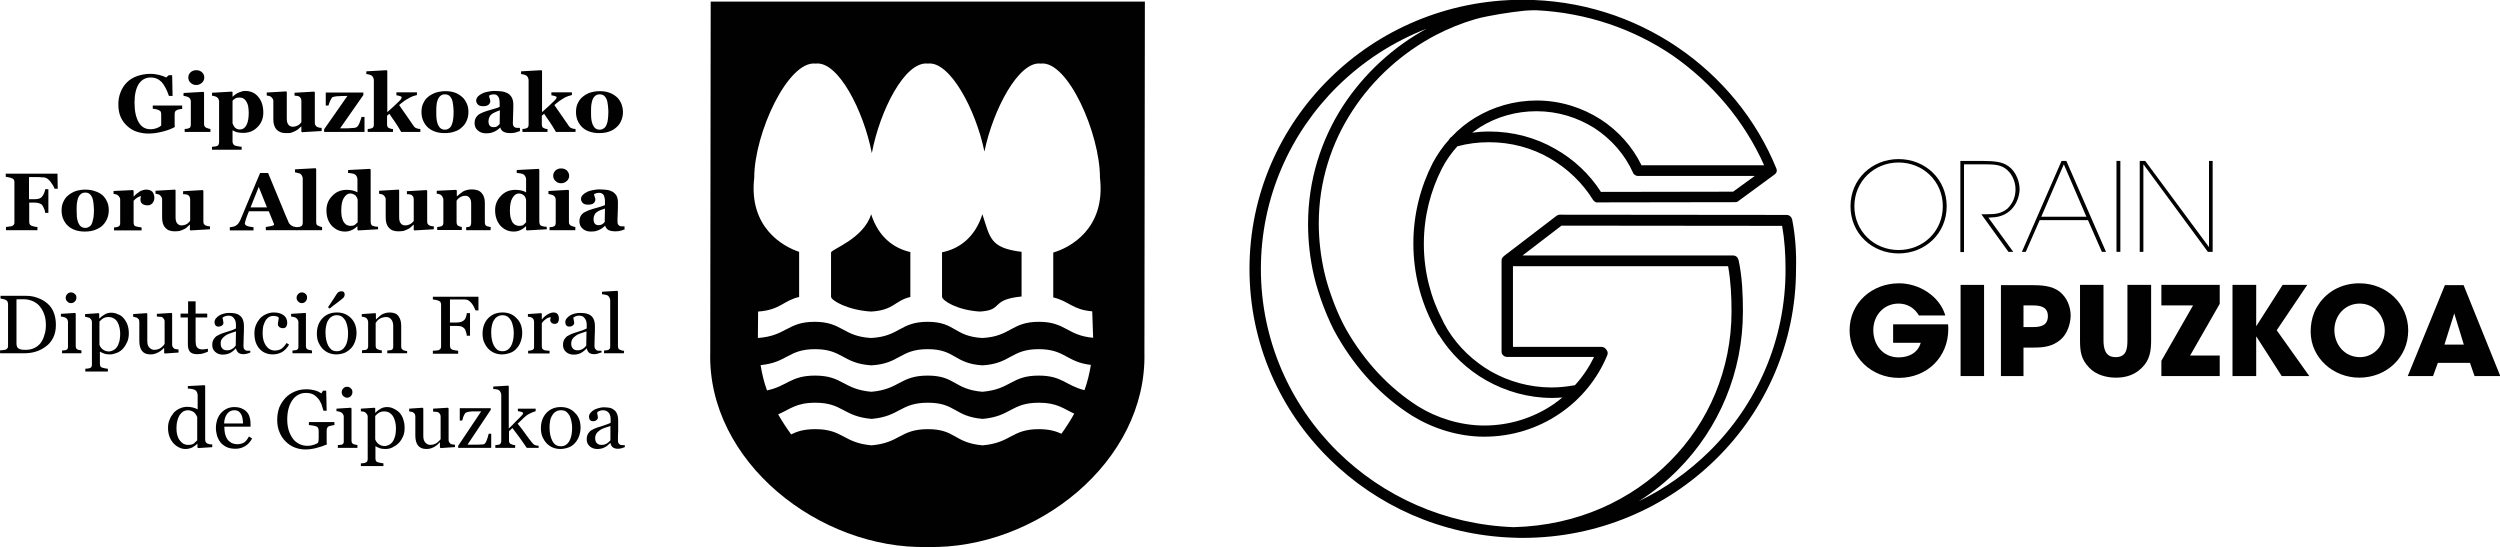 <svg enable-background="new 0 0 1096.9 240" viewBox="0 0 1096.9 240" xmlns="http://www.w3.org/2000/svg"><g clip-rule="evenodd" fill="#010101" fill-rule="evenodd" transform="translate(.928 9.3)"><path d="m832.1 101.9c-11.6 0-21.1-8.7-21.1-20.7s9.5-20.7 21.1-20.7 21.1 8.7 21.1 20.7-9.5 20.7-21.1 20.7m0-39.9c-10.7 0-19.4 8.2-19.4 19.2s8.7 19.2 19.4 19.2c10.8 0 19.4-8.2 19.4-19.2s-8.7-19.2-19.4-19.2"/><path d="m873.1 86.1-1.6.1 10.9 15h-2.1l-11.9-16.5h2.5c3.8 0 6.3-.3 9-2.5 2.6-2.7 3.5-5.4 3.5-8.5 0-3.5-1.7-7.3-4.8-9.3-2.5-1.6-5.4-1.6-10.2-1.6h-7.6v38.5h-1.6v-40h9.3c6.3 0 8.8.6 10.8 1.7 3.3 1.7 5.8 6 5.9 10.6v.3c-.2 4.9-3.4 11.9-12.1 12.2"/><path d="m921.3 101.2-6.1-13.9h-21.2l-6.1 13.9h-1.7l17.4-39.9h2.1l17.4 39.9zm-16.7-38.4-9.9 23h19.8z"/><path d="m927.7 101.2h1.7v-39.9h-1.7z"/><path d="m967.8 101.2-28.2-38.3h-.1v38.3h-1.6v-39.9h2.4l27.9 37.7h.1v-37.7h1.6v39.9z"/><path d="m832.2 156.5c-12 0-21.6-9.1-21.6-20.9 0-12 9.8-20.6 21.7-20.6 8.8 0 17.8 5.6 20.3 14.1h-11.6c-1.9-3.3-5.1-5.2-8.9-5.2-6.6 0-11.1 5.3-11.1 11.6 0 6.5 4.2 12 11.1 12 4.5 0 8.5-2 9.7-6.4h-12.1v-8.1h24.1c.1.7.1 1.4.1 2.1 0 12.2-9.2 21.4-21.7 21.4"/><path d="m859.3 155.7h10.3v-40h-10.3z"/><path d="m903.2 139.7c-3.5 3-7.3 3.5-11.8 3.5h-4.5v12.5h-9.9v-39.9h13.3c4.2 0 9.1.2 12.5 2.9 3.2 2.6 4.8 6.5 4.8 10.6-.1 3.6-1.5 7.9-4.4 10.4m-12.4-15h-3.9v9.5h4.2c3.4 0 6.5-.7 6.5-4.8 0-4.2-3.5-4.7-6.8-4.7"/><path d="m938.8 152.1c-3.1 3.1-7 4.3-11.3 4.3-4.2 0-8.7-1.2-11.7-4.3-3.7-3.8-4.1-7.2-4.1-12.3v-24.1h10.3v24.1c0 3.6.6 7.6 5.3 7.6 4.9 0 5.2-3.8 5.2-7.6v-24.1h10.4v24.1c0 4.8-.5 8.8-4.1 12.3"/><path d="m947.4 155.7v-6.7l13.9-24.3h-13.9v-9h25.6v8.3l-13 22.7h13v9z"/><path d="m1000.2 155.7-11.1-17.3h-.1v17.3h-10.4v-40h10.4v18h.1l11.5-18h10.8l-13.4 19.9 14.3 20.1z"/><path d="m1034.2 156.4c-11.4 0-21.3-8.7-21.3-20.2 0-3 .5-5.8 1.6-8.5.6-1.5 1.6-3.1 2.6-4.5 4.2-5.4 10.3-8.2 17.2-8.2 11.9 0 21.4 9 21.4 20.7 0 11.8-9.5 20.7-21.5 20.7m.2-32.5c-6.6 0-11.1 5.4-11.1 11.6 0 6.4 4.5 11.9 11.2 11.9 6.5 0 10.9-5.6 10.9-11.7 0-6.2-4.4-11.8-11-11.8"/><path d="m1084.8 155.7-2-5.8h-14.1l-2.1 5.8h-11.1l16.3-39.9h8.2l16.1 39.9zm-8.9-27.5-4.3 13.7h8.5z"/><path d="m79 38.5c-.4 0-.7.1-1 .1-.3.1-.6.1-1.1.3s-.8.4-1 .8-.2.7-.2 1.1v2.9 1.4c0 .4 0 .8.1 1.3-1.2.7-2.9 1.4-5.2 2s-4.5.9-6.4.9c-1.8 0-3.5-.3-5.1-.8s-3-1.4-4.2-2.5-2.2-2.4-2.9-4-1-3.5-1-5.5c0-1.9.3-3.7 1-5.4.6-1.6 1.6-3.1 2.8-4.3s2.7-2.1 4.4-2.7 3.7-1 5.8-1c1.4 0 2.8.2 4 .5s2.2.7 3 1.1l1.1-1h1.5l.2 9.1h-1.6c-.9-2.7-2-4.7-3.2-6.1-1.3-1.3-2.8-2-4.8-2-2.3 0-4 1-5.3 2.9-1.2 2-1.8 4.7-1.8 8.1 0 3.7.6 6.5 1.8 8.6s2.9 3.1 5.2 3.1c1 0 2-.2 2.8-.5s1.4-.7 1.9-1.1v-5c0-.4-.1-.8-.2-1.1-.2-.3-.5-.5-.9-.7s-.8-.3-1.3-.4-1-.2-1.3-.2v-1.4h12.9z"/><path d="m91.3 48.6h-11.2v-1.3c.3 0 .6-.1.9-.1s.6-.1.8-.2c.4-.1.7-.3.8-.6s.2-.6.2-1v-10.2c0-.4-.1-.8-.3-1.1s-.4-.6-.7-.7c-.2-.1-.5-.3-1-.4-.4-.1-.8-.2-1.2-.2v-1.3l8.7-.5.3.3v13.9c0 .4.1.7.3 1s.4.5.8.6c.2.1.5.2.8.3s.6.1.9.2v1.3zm-2.6-23.9c0 .9-.3 1.6-1 2.3-.7.6-1.5 1-2.5 1s-1.8-.3-2.5-1c-.7-.6-1-1.4-1-2.3s.3-1.6 1-2.3c.7-.6 1.5-.9 2.5-.9s1.8.3 2.5.9c.7.7 1 1.4 1 2.3z"/><path d="m114.6 40.1c0 2.5-.8 4.6-2.5 6.3-1.7 1.8-3.8 2.6-6.3 2.6-1.1 0-2.1-.1-2.8-.3s-1.3-.5-1.8-.8h-.1v4.9c0 .4.1.8.3 1.1s.4.5.8.7c.3.1.8.2 1.4.3s1.1.2 1.5.2v1.3h-13v-1.3c.3 0 .7-.1 1.1-.1.5-.1.8-.1 1-.2.4-.1.6-.3.8-.7.1-.3.2-.7.2-1.1v-17.9c-.1-.4-.1-.7-.3-1-.1-.3-.4-.5-.7-.8-.2-.1-.6-.3-1-.4s-.8-.2-1.1-.2v-1.3l8.7-.5.3.2v2h.1c.8-.8 1.7-1.4 2.6-1.8 1-.4 1.9-.7 2.8-.7 2.5 0 4.4.9 5.8 2.6 1.5 1.8 2.2 4.1 2.2 6.9m-6.4 0c0-.9-.1-1.7-.2-2.5s-.4-1.5-.7-2.1-.7-1.1-1.3-1.5c-.5-.4-1.2-.5-1.9-.5-.8 0-1.4.1-1.8.4-.5.3-.9.6-1.2 1v9.9c.1.2.2.5.4.9s.4.7.6.9c.3.3.6.5 1 .7s.8.2 1.3.2c1.2 0 2.1-.6 2.8-1.9s1-3.1 1-5.5"/><path d="m140.1 48.2-8.5.5-.3-.2v-2.3h-.1c-.4.4-.8.7-1.2 1.1-.4.3-.9.7-1.4.9-.6.3-1.2.5-1.7.7s-1.3.2-2.4.2c-1.8 0-3.1-.5-4.1-1.6s-1.4-2.6-1.4-4.5v-7.9c0-.5-.1-.8-.3-1.1s-.4-.5-.7-.8c-.2-.2-.5-.3-.9-.4s-.7-.1-1-.2v-1.3l8.6-.5.2.3v11.6c0 1.2.2 2.1.7 2.7s1.1.9 1.9.9 1.6-.2 2.3-.6 1.2-.9 1.5-1.4v-9.3c0-.4-.1-.8-.2-1.1-.2-.3-.4-.6-.7-.8-.2-.2-.5-.2-.9-.3s-.8-.1-1.2-.1v-1.3l8.6-.5.3.3v13.5c0 .4.1.8.3 1 .2.3.4.5.7.7.2.1.5.2.9.3s.7.1 1.1.1v1.4"/><path d="m158.8 48.6h-17.5v-1.2l10.2-14.6c-1.4 0-2.7 0-3.8.1-1.1 0-2 .2-2.7.4-.2.1-.5.5-.9 1.3s-.7 1.6-.9 2.4h-1.2v-5.7h16.5v1.1l-10.2 14.6h1.3 1.6c.6 0 1.2 0 1.9-.1.7 0 1.2-.1 1.5-.1.5-.1.9-.2 1.2-.5s.5-.6.7-1c.2-.3.4-.8.6-1.5.3-.7.5-1.3.6-1.8h1.3v6.6"/><path d="m183.5 48.6h-8.4c-1-1.8-2-3.3-2.8-4.5-.9-1.3-1.7-2.4-2.4-3.5l-1 .9v3.8c0 .4.1.8.2 1 .1.3.4.5.7.6.2.1.5.2.8.3s.6.1.9.1v1.3h-11.1v-1.3c.3 0 .6-.1.9-.1.3-.1.6-.1.8-.2.4-.1.6-.3.8-.6.1-.3.2-.6.2-1v-19.5c0-.4-.1-.8-.3-1.2s-.4-.7-.8-.9c-.2-.1-.6-.3-1-.4-.5-.1-.9-.2-1.2-.2v-1.2l8.9-.5.3.3v18.1c.9-.8 1.9-1.7 3-2.7s2-1.9 2.6-2.5c.4-.4.6-.7.6-.9.1-.2.1-.3.1-.4 0-.2-.2-.4-.6-.5s-.9-.3-1.7-.4v-1.3h9v1.2c-1.2.3-2.1.6-2.7.9s-1.3.7-2.1 1.2c-.5.3-1 .6-1.4 1-.5.3-1 .8-1.6 1.3 1.2 1.7 2.2 3.2 3.2 4.6s2 2.9 3.1 4.5c.4.6.8.9 1.4 1.1.5.2 1.1.3 1.6.3z"/><path d="m201.9 33.3c.9.8 1.5 1.8 2 2.9s.7 2.3.7 3.6-.2 2.5-.7 3.7-1.1 2.1-2 2.9c-.9.9-2 1.6-3.3 2-1.3.5-2.8.7-4.5.7-1.4 0-2.8-.2-4-.6s-2.3-1-3.2-1.8-1.6-1.8-2.1-2.9-.8-2.4-.8-3.9c0-1.4.2-2.7.7-3.7.5-1.1 1.1-2.1 2.1-2.9.9-.8 2-1.4 3.3-1.9 1.3-.4 2.7-.7 4.3-.7 1.7 0 3.1.2 4.4.7 1.1.4 2.2 1.1 3.1 1.9m-4.6 12.1c.2-.6.5-1.4.6-2.4.1-.9.2-2 .2-3.3 0-.8-.1-1.8-.2-2.8-.1-1.1-.3-1.9-.5-2.5-.3-.7-.7-1.3-1.2-1.7s-1.1-.6-1.9-.6c-.9 0-1.5.2-2 .7-.5.4-.9 1-1.2 1.8-.3.7-.4 1.4-.5 2.3s-.1 1.8-.1 2.8c0 1.3 0 2.3.1 3.1.1.9.3 1.7.6 2.5.3.7.7 1.3 1.2 1.7s1.1.6 1.9.6c.7 0 1.3-.2 1.8-.6.5-.3.9-.8 1.2-1.6"/><path d="m227.2 48.2c-.5.2-1.1.4-1.8.6s-1.4.3-2.2.3c-1.5 0-2.5-.2-3.2-.6s-1.2-1-1.4-1.8h-.1c-.4.4-.8.7-1.2 1s-.8.5-1.2.7c-.6.3-1.1.4-1.6.6-.5.1-1.2.2-2.2.2-1.4 0-2.6-.4-3.5-1.2-1-.8-1.5-1.9-1.5-3.2 0-.8.1-1.4.3-1.9s.5-1 .9-1.4.8-.7 1.2-.9c.5-.2 1-.5 1.5-.7 1.1-.4 2.3-.8 3.8-1.2s2.6-.8 3.3-1.1v-1.7c0-.3 0-.7-.1-1.2 0-.5-.2-.9-.3-1.2-.2-.4-.4-.7-.8-1s-.8-.4-1.4-.4c-.5 0-1 .1-1.3.2s-.6.3-.8.4c.1.2.1.6.3 1.1s.3.9.3 1.4c0 .2-.1.4-.2.7s-.3.5-.5.7c-.3.2-.6.4-.9.5s-.9.2-1.5.2c-1 0-1.8-.2-2.3-.7s-.8-1.1-.8-1.8c0-.6.3-1.2.8-1.8.5-.5 1.2-1 1.9-1.3.7-.4 1.6-.6 2.6-.8s1.9-.3 2.7-.3c1.1 0 2.2.1 3.2.2.9.1 1.8.4 2.6.8.7.4 1.3 1 1.8 1.8.4.8.7 1.8.7 3 0 1.3 0 2.9-.1 4.7 0 1.8-.1 3-.1 3.6 0 .5.1 1 .2 1.2.2.3.4.5.7.7.2.1.5.2 1 .2h1.2zm-8.8-9.1c-.7.2-1.3.5-2 .8s-1.2.6-1.6.9-.8.8-1 1.3-.4 1.1-.4 1.8c0 .9.2 1.6.6 2s.9.6 1.6.6 1.2-.1 1.6-.4.8-.6 1.1-1z"/><path d="m251.4 48.6h-8.4c-1-1.8-2-3.3-2.8-4.5-.9-1.3-1.7-2.4-2.4-3.5l-1 .9v3.8c0 .4.1.8.2 1 .1.3.4.5.7.6.2.1.5.2.7.3.3.1.6.1.9.1v1.3h-11v-1.3c.3 0 .6-.1.9-.1.3-.1.6-.1.8-.2.4-.1.6-.3.8-.6.1-.3.2-.6.2-1v-19.5c0-.4-.1-.8-.3-1.2s-.4-.7-.8-.9c-.2-.1-.5-.3-1-.4s-.9-.2-1.2-.2v-1.2l8.9-.5.3.3v18.1c.9-.8 1.9-1.7 3-2.7s2-1.9 2.6-2.5c.4-.4.6-.7.7-.9 0-.2.1-.3.1-.4 0-.2-.2-.4-.6-.5s-.9-.3-1.7-.4v-1.3h9v1.2c-1.2.3-2.1.6-2.7.9s-1.3.7-2 1.2c-.5.3-1 .6-1.4 1-.5.3-1 .8-1.6 1.3 1.2 1.7 2.2 3.2 3.2 4.6s2 2.9 3.1 4.5c.4.6.8.9 1.4 1.1.5.2 1.1.3 1.6.3v1.3"/><path d="m269.7 33.3c.9.8 1.5 1.8 2 2.9.4 1.1.7 2.3.7 3.6s-.2 2.5-.7 3.7-1.1 2.1-2 2.9c-.9.9-2.1 1.6-3.3 2-1.3.5-2.8.7-4.5.7-1.4 0-2.8-.2-4-.6s-2.3-1-3.2-1.8-1.6-1.8-2.1-2.9-.8-2.4-.8-3.9c0-1.4.2-2.7.7-3.7.5-1.1 1.1-2.1 2.1-2.9.9-.8 1.9-1.4 3.2-1.9 1.3-.4 2.7-.7 4.3-.7 1.7 0 3.1.2 4.4.7 1.2.4 2.3 1.1 3.2 1.9m-4.5 12.1c.3-.6.5-1.4.6-2.4.1-.9.2-2 .2-3.3 0-.8-.1-1.8-.2-2.8-.1-1.1-.3-1.9-.5-2.5-.3-.7-.7-1.3-1.2-1.7s-1.1-.6-1.9-.6-1.5.2-2 .7c-.5.4-.9 1-1.2 1.8-.2.7-.4 1.4-.5 2.3s-.1 1.8-.1 2.8c0 1.3 0 2.3.1 3.1.1.9.3 1.7.6 2.5.3.7.7 1.3 1.2 1.7s1.1.6 1.9.6c.7 0 1.3-.2 1.8-.6.5-.3.9-.8 1.2-1.6"/><path d="m24.4 73.5h-1.4c-.3-1-1-2-1.8-3.1-.9-1.1-1.7-1.7-2.5-1.8-.3-.1-.8-.1-1.4-.1-.6-.1-1.1-.1-1.6-.1h-3.9v9.7h2.5c.7 0 1.3-.1 1.8-.2.5-.2 1-.4 1.4-.9.3-.3.6-.8.9-1.5s.5-1.3.5-1.8h1.4v10.4h-1.4c0-.5-.2-1.2-.5-1.9s-.6-1.2-.8-1.5c-.3-.4-.8-.6-1.3-.8s-1.2-.3-1.9-.3h-2.5v8.4c0 .4.1.8.2 1.1.2.3.5.5.9.7.2.1.6.2 1.1.3s.9.2 1.4.2v1.4h-13.8v-1.4c.3 0 .8-.1 1.4-.2s1-.1 1.2-.2c.4-.2.7-.4.9-.7s.2-.7.2-1.1v-17.5c0-.4-.1-.8-.2-1-.2-.3-.5-.6-1-.7-.3-.2-.8-.3-1.3-.4s-1-.2-1.3-.2v-1.4h22.7z"/><path d="m44.1 76.4c.9.8 1.5 1.8 2 2.9s.7 2.3.7 3.6-.2 2.5-.7 3.7-1.1 2.1-2 3-2.1 1.5-3.4 2-2.8.7-4.5.7c-1.4 0-2.8-.2-4-.6s-2.3-1-3.2-1.8-1.6-1.8-2.1-2.9-.8-2.4-.8-3.9c0-1.4.2-2.7.7-3.7.5-1.1 1.1-2.1 2.1-2.9.9-.8 2-1.4 3.2-1.9 1.3-.4 2.7-.7 4.3-.7 1.7 0 3.1.2 4.4.7 1.3.4 2.4 1 3.3 1.8m-4.6 12.1c.2-.7.4-1.4.6-2.4.1-.9.2-2 .2-3.3 0-.8-.1-1.8-.2-2.8-.1-1.1-.3-1.9-.5-2.5-.3-.7-.7-1.3-1.2-1.7s-1.1-.6-1.9-.6-1.5.2-2 .7c-.5.4-.9 1-1.2 1.8-.2.7-.4 1.4-.5 2.3s-.1 1.8-.1 2.8c0 1.3.1 2.3.1 3.1.1.9.3 1.7.6 2.5.3.7.7 1.3 1.2 1.7s1.2.6 1.9.6 1.3-.2 1.8-.6c.5-.2.9-.8 1.2-1.6"/><path d="m66.8 77.5c0 .9-.3 1.7-.8 2.3-.6.7-1.3 1-2.2 1s-1.6-.2-2.2-.6-.9-1.1-.9-1.9c0-.4 0-.7.1-.9s.1-.4.2-.6c-.5 0-1.1.2-1.7.6s-1.1.8-1.6 1.4v9.6c0 .4.1.7.2 1s.4.5.7.6.7.2 1.3.3 1 .1 1.3.2v1.3h-12.1v-1.3c.3 0 .6-.1.9-.1.3-.1.6-.1.8-.2.4-.1.6-.3.8-.6s.2-.6.2-1v-10.3c0-.4-.1-.8-.3-1.1s-.5-.6-.7-.8-.5-.3-.8-.4-.7-.2-1.1-.2v-1.3l8.5-.4.3.3v2.5h.1c.8-.9 1.7-1.6 2.6-2.2.9-.5 1.9-.8 2.9-.8 1.1 0 2 .3 2.7 1 .5.7.8 1.6.8 2.6"/><path d="m91.2 91.3-8.5.5-.3-.2v-2.3h-.1c-.4.4-.8.7-1.2 1.1s-.8.7-1.4.9c-.6.3-1.2.5-1.7.7-.5.1-1.3.2-2.3.2-1.8 0-3.2-.5-4.1-1.6-1-1-1.4-2.6-1.4-4.5v-7.9c0-.5-.1-.8-.3-1.1s-.4-.5-.7-.8c-.2-.2-.5-.3-.9-.4s-.7-.1-1-.2v-1.3l8.6-.5.2.3v11.8c0 1.2.2 2.1.7 2.7s1.1.9 1.9.9 1.6-.2 2.3-.6 1.1-.9 1.5-1.4v-9.4c0-.4-.1-.8-.2-1.1-.2-.3-.4-.6-.7-.8s-.6-.3-1-.3c-.4-.1-.8-.1-1.2-.1v-1.3l8.6-.5.3.3v13.5c0 .4.1.8.2 1 .2.3.4.5.7.7.2.1.5.2.9.3s.7.1 1.1.1z"/><path d="m129.5 91.7h-13.8v-1.4c.6-.1 1.4-.2 2.3-.4s1.3-.4 1.3-.6c0-.1 0-.2 0-.3s-.1-.3-.2-.5l-2.1-5.1h-8.7c-.2.5-.4 1-.7 1.7-.2.7-.5 1.2-.6 1.7-.2.7-.3 1.1-.4 1.4s-.1.5-.1.6c0 .4.3.7.9 1s1.5.4 2.9.6v1.4h-10.4v-1.4c.4 0 .8-.1 1.3-.2s.9-.2 1.2-.4c.5-.3.9-.6 1.2-1s.6-.9.9-1.5c1.4-3.3 2.8-6.6 4.1-9.8 1.4-3.3 2.9-6.9 4.6-10.9h3.5c2.3 5.6 4.2 10.1 5.5 13.3 1.3 3.3 2.5 6 3.4 8.1.1.4.3.7.6 1 .2.3.6.6 1 .8.3.2.7.3 1.1.4s.8.2 1.2.2zm-13.3-10-3.6-9-3.6 9z"/><path d="m140.4 91.7h-11.2v-1.3c.3 0 .6-.1.9-.1s.5-.1.8-.2c.4-.1.6-.3.8-.6.1-.3.2-.6.2-1v-19.4c0-.4-.1-.9-.3-1.2-.2-.4-.4-.7-.7-.9-.2-.2-.6-.3-1.1-.4s-.9-.2-1.3-.3v-1.3l9-.5.3.3v23.4c0 .4.1.8.2 1 .2.3.4.5.8.6.2.1.5.2.7.3.3.1.6.2.9.2z"/><path d="m165 91.3-8.8.5-.3-.3v-1.5h-.1c-.6.6-1.4 1.2-2.3 1.6-1 .5-2 .7-3 .7-2.4 0-4.3-.9-5.9-2.6-1.6-1.8-2.3-4-2.3-6.8 0-2.5.9-4.6 2.6-6.3 1.7-1.8 3.8-2.6 6.3-2.6 1 0 1.9.1 2.7.3.9.2 1.5.5 2 .8v-5.7c0-.4-.1-.8-.3-1.2s-.4-.7-.7-.9c-.4-.3-.8-.4-1.4-.5-.5-.1-1.1-.2-1.7-.2v-1.3l9.6-.5.3.3v22.9c0 .4.1.8.2 1.1s.4.6.7.7.6.2 1.1.3c.5 0 .9.1 1.2.1zm-9-3.1v-9.9c-.1-.3-.2-.6-.3-.9-.2-.3-.4-.6-.6-.9-.2-.2-.6-.4-1-.6s-.8-.3-1.3-.3c-1.2 0-2.1.7-2.9 2s-1.1 3.2-1.1 5.6c0 .9.1 1.8.2 2.5s.4 1.4.7 2.1c.3.6.8 1.1 1.3 1.5.5.3 1.2.5 1.9.5s1.3-.1 1.8-.4c.4-.4.9-.7 1.3-1.2z"/><path d="m189.4 91.3-8.5.5-.3-.2v-2.3h-.1c-.4.4-.8.7-1.2 1.1s-.9.7-1.4.9c-.6.3-1.2.5-1.7.7-.6.1-1.3.2-2.4.2-1.8 0-3.2-.5-4.1-1.6-1-1-1.4-2.6-1.4-4.5v-7.9c0-.5-.1-.8-.3-1.1s-.4-.5-.7-.8c-.2-.2-.5-.3-.9-.4s-.7-.1-1-.2v-1.3l8.6-.5.2.3v11.8c0 1.2.2 2.1.7 2.7s1.1.9 1.9.9 1.6-.2 2.3-.6 1.2-.9 1.5-1.4v-9.4c0-.4-.1-.8-.2-1.1-.2-.3-.4-.6-.7-.8-.2-.2-.5-.2-.9-.3s-.8-.1-1.2-.1v-1.3l8.6-.5.3.3v13.5c0 .4.1.8.2 1 .2.3.4.5.7.7.2.1.5.2.9.3s.7.1 1.1.1z"/><path d="m214.3 91.7h-10.7v-1.3c.2 0 .5-.1.8-.1s.6-.1.7-.2c.3-.1.4-.3.5-.6.1-.2.2-.6.2-1.1v-8.2c0-1.2-.2-2.1-.7-2.7-.4-.6-1.1-.9-1.9-.9-.5 0-.9.1-1.3.2s-.8.4-1.2.6c-.3.2-.6.5-.8.7s-.4.5-.5.7v9.4c0 .4.1.7.2 1s.3.5.6.6c.2.1.4.2.7.3s.6.2.8.2v1.3h-10.8v-1.3c.3 0 .6-.1.9-.1.3-.1.6-.1.8-.2.4-.1.6-.3.8-.6.1-.3.2-.6.2-1v-10.1c0-.4-.1-.7-.3-1.1s-.4-.6-.7-.9c-.2-.2-.5-.3-.8-.4s-.7-.2-1.1-.2v-1.3l8.5-.4.3.3v2.5h.1c.3-.3.7-.6 1.2-1s.9-.7 1.3-1 1-.5 1.7-.7 1.5-.3 2.3-.3c1.9 0 3.4.5 4.3 1.6 1 1.1 1.4 2.5 1.4 4.3v8.6c0 .4.1.8.2 1 .1.3.4.5.7.6.2.1.4.2.7.2.3.1.6.2 1 .2z"/><path d="m239 91.3-8.8.5-.3-.3v-1.5h-.1c-.6.6-1.4 1.2-2.3 1.6-1 .5-2 .7-3 .7-2.4 0-4.3-.9-5.9-2.6-1.5-1.8-2.3-4-2.3-6.8 0-2.5.9-4.6 2.6-6.3 1.7-1.8 3.8-2.6 6.3-2.6 1 0 1.9.1 2.7.3.9.2 1.5.5 2 .8v-5.7c0-.4-.1-.8-.3-1.2s-.4-.7-.7-.9c-.4-.3-.8-.4-1.4-.5s-1.1-.2-1.7-.2v-1.3l9.6-.5.3.3v22.9c0 .4.1.8.2 1.1s.4.6.7.7c.2.1.6.2 1.1.3.5 0 .9.1 1.2.1zm-9.1-3.1v-9.9c-.1-.3-.2-.6-.3-.9s-.3-.6-.6-.9c-.2-.2-.5-.4-.9-.6s-.8-.3-1.3-.3c-1.2 0-2.2.7-2.9 2-.8 1.3-1.1 3.2-1.1 5.6 0 .9.1 1.8.2 2.5s.4 1.4.7 2.1.8 1.1 1.3 1.5c.5.3 1.2.5 1.9.5s1.3-.1 1.8-.4c.4-.4.8-.7 1.2-1.2z"/><path d="m251.4 91.7h-11.2v-1.3c.3 0 .6-.1.9-.1s.6-.1.8-.2c.4-.1.6-.3.8-.6.1-.3.2-.6.2-1v-10.2c0-.4-.1-.8-.3-1.1s-.4-.6-.7-.7c-.2-.2-.5-.3-1-.4-.4-.1-.8-.2-1.2-.3v-1.3l8.7-.5.3.3v13.9c0 .4.1.8.3 1 .2.3.4.5.8.6.2.1.5.2.8.3s.6.1.9.2v1.4zm-2.6-23.9c0 .9-.3 1.6-1 2.3-.7.6-1.5 1-2.5 1s-1.8-.3-2.5-1c-.7-.6-1-1.4-1-2.3s.3-1.6 1-2.3c.7-.6 1.5-.9 2.5-.9s1.8.3 2.5.9c.6.7 1 1.4 1 2.3z"/><path d="m273.3 91.3c-.5.2-1.1.4-1.8.6s-1.5.3-2.3.3c-1.5 0-2.5-.2-3.2-.6s-1.1-1-1.4-1.8h-.1c-.4.4-.8.7-1.2 1s-.8.5-1.2.7c-.6.3-1.1.4-1.6.6-.5.1-1.2.2-2.2.2-1.4 0-2.6-.4-3.5-1.2-1-.8-1.5-1.9-1.5-3.2 0-.7.1-1.4.3-1.9s.5-1 .9-1.4.8-.7 1.3-.9 1-.5 1.5-.7c1.1-.4 2.3-.8 3.9-1.2 1.5-.4 2.6-.8 3.3-1.1v-1.7c0-.3 0-.7-.1-1.2s-.2-.9-.3-1.2c-.2-.4-.4-.7-.8-.9-.4-.3-.8-.4-1.4-.4-.5 0-1 .1-1.3.2-.4.2-.6.3-.9.4 0 .2.1.6.3 1.1s.3.9.3 1.4c0 .2-.1.4-.2.7s-.3.5-.5.7c-.3.3-.6.4-.9.5s-.9.2-1.6.2c-1 0-1.8-.2-2.3-.7s-.8-1.1-.8-1.9c0-.6.3-1.2.8-1.7s1.2-1 1.9-1.3c.7-.4 1.6-.6 2.6-.8s1.9-.3 2.7-.3c1.1 0 2.2.1 3.2.2s1.8.4 2.6.8c.7.4 1.3 1 1.8 1.8.4.8.6 1.8.6 3 0 1.3 0 2.9-.1 4.7s-.1 3-.1 3.6c0 .5.1 1 .2 1.2.2.3.4.5.7.7.2.1.5.2 1 .2h1.2v1.3zm-8.8-9.1c-.7.2-1.3.5-2 .7-.7.3-1.2.6-1.6.9-.5.3-.8.7-1 1.3-.3.5-.4 1.1-.4 1.8 0 .9.2 1.5.6 2 .4.4.9.6 1.6.6s1.2-.2 1.6-.4c.4-.3.8-.6 1.1-1z"/><path d="m23.6 133.3c0 2.1-.4 4-1.2 5.6s-1.9 2.9-3.2 3.8c-1.3 1-2.8 1.8-4.5 2.3-1.6.5-3.3.7-5.1.7h-10.5v-1.3c.4 0 .8 0 1.4-.1s.9-.2 1.1-.2c.4-.2.6-.4.8-.7s.2-.7.2-1.1v-18.1c0-.4-.1-.8-.2-1.1s-.4-.6-.8-.8-.8-.3-1.2-.4-.8-.1-1.1-.2v-1.2h11.2c1.5 0 3.1.2 4.5.7 1.5.5 2.8 1.1 3.9 1.9 1.5 1 2.7 2.4 3.5 4.1.8 1.8 1.2 3.8 1.2 6.1m-4.4 0c0-1.7-.2-3.2-.7-4.6s-1.1-2.5-2-3.6c-.8-1-1.8-1.7-3.1-2.3-1.2-.5-2.5-.8-4-.8-.5 0-1 0-1.7 0-.6 0-1.1 0-1.4.1v19.3c0 1.1.3 1.8.9 2.2s1.6.6 2.9.6c1.5 0 2.9-.2 4-.8 1.1-.5 2.1-1.3 2.8-2.2.7-1 1.3-2.1 1.6-3.4.5-1.3.7-2.8.7-4.5"/><path d="m34.9 145.7h-8.6v-1.2c.3 0 .6-.1.9-.1s.5-.1.8-.1c.3-.1.6-.3.7-.6.2-.2.2-.6.2-1v-10.7c0-.4-.1-.7-.2-1-.2-.3-.4-.6-.7-.8-.2-.2-.6-.3-1-.4s-.8-.2-1.2-.2v-1.2l6.2-.4.3.3v14.2c0 .4.1.8.2 1 .2.3.4.5.7.6s.5.2.8.2c.3.1.5.1.8.1v1.3zm-2.3-24.5c0 .7-.2 1.3-.7 1.8s-1 .7-1.7.7c-.6 0-1.1-.2-1.6-.7s-.7-1-.7-1.6.2-1.2.7-1.7 1-.7 1.6-.7c.7 0 1.2.2 1.7.7.5.3.7.9.7 1.5z"/><path d="m53.3 130.3c.7.8 1.3 1.8 1.7 2.9s.6 2.4.6 3.7-.2 2.7-.7 3.8-1.1 2.1-1.8 2.9c-.8.9-1.7 1.5-2.7 1.9s-2 .7-3.1.7-1.9-.1-2.6-.4c-.7-.2-1.2-.5-1.7-.8h-.1v5.3c0 .4.1.8.2 1.1.2.3.4.5.8.6.3.1.7.2 1.2.3s1 .2 1.3.2v1.2h-9.9v-1.2c.4 0 .7-.1 1.1-.1.3-.1.7-.1.9-.2.3-.1.6-.3.7-.6.2-.3.2-.6.2-1v-18.6c0-.4-.1-.7-.3-1s-.4-.6-.7-.8c-.2-.1-.5-.2-.9-.3s-.7-.1-1.1-.2v-1.2l6-.4.2.2v2l.2.1c.6-.7 1.4-1.3 2.3-1.8s1.8-.7 2.7-.7c1.1 0 2.1.2 3 .7 1.1.3 1.9 1 2.5 1.7m-2.9 12.6c.5-.7.8-1.6 1.1-2.6.2-1 .3-2.1.3-3.2 0-.9-.1-1.8-.3-2.7s-.5-1.7-.9-2.4-.9-1.2-1.6-1.6-1.4-.6-2.4-.6c-.9 0-1.6.2-2.3.6-.6.4-1.2.9-1.6 1.4v10.2c.1.3.3.6.5 1 .2.3.5.6.8.9.4.3.8.5 1.2.7s1 .3 1.6.3c.7 0 1.3-.2 1.9-.5.8-.4 1.3-.9 1.7-1.5"/><path d="m77.2 145.4-5.8.4-.3-.2v-2.2h-.1c-.3.3-.6.6-1 .9-.4.4-.8.6-1.3.9s-1 .5-1.6.7c-.5.2-1.2.3-2.1.3-1.6 0-2.8-.5-3.6-1.5s-1.2-2.5-1.2-4.4v-8.3c0-.4-.1-.8-.2-1.1-.2-.3-.4-.5-.7-.7-.2-.2-.5-.2-.8-.3s-.7-.1-1-.2v-1.2l5.9-.4.3.2v12.1c0 1.3.3 2.2.9 2.8s1.3 1 2.1 1c.7 0 1.3-.1 1.8-.3s1-.4 1.3-.7.6-.5.9-.8c.2-.3.4-.5.6-.8v-9.9c0-.4-.1-.7-.3-1s-.4-.6-.7-.8c-.2-.1-.5-.2-1-.2s-.9-.1-1.4-.1v-1.2l6.4-.4.3.2v13.8c0 .4.1.7.3 1s.4.5.7.7c.2.1.5.2.8.2.3.1.6.1 1 .1v1.4"/><path d="m90.3 145c-.8.3-1.5.6-2.2.8s-1.5.3-2.6.3c-1.5 0-2.5-.4-3.1-1.1s-.9-1.8-.9-3.1v-11.9h-3.2v-1.7h3.3v-5.4h3.3v5.4h5.1v1.7h-5.1v9.8c0 .7 0 1.3.1 1.8 0 .5.2.9.4 1.3.2.3.5.6.9.8s.9.3 1.5.3c.3 0 .7 0 1.3-.1s1-.1 1.2-.2z"/><path d="m108.9 145.4c-.6.2-1 .4-1.5.5-.4.1-.9.2-1.5.2-.9 0-1.7-.2-2.2-.6s-.9-1.1-1.1-1.9h-.1c-.8.9-1.6 1.5-2.5 2-.9.4-2 .7-3.2.7-1.3 0-2.4-.4-3.3-1.2s-1.3-1.8-1.3-3.1c0-.7.1-1.3.3-1.8s.5-1 .9-1.4c.3-.4.7-.7 1.2-.9.5-.3 1-.5 1.4-.7.5-.2 1.6-.6 3.3-1.1s2.8-1 3.3-1.3v-1.8c0-.2 0-.4-.1-.9-.1-.4-.2-.9-.4-1.2-.2-.4-.6-.9-1-1.2s-1.1-.5-1.8-.5c-.5 0-1.1.1-1.6.3s-.8.4-1 .6c0 .2.1.6.2 1 .1.5.2.9.2 1.3s-.2.8-.6 1.1-.9.5-1.6.5c-.6 0-1-.2-1.3-.6s-.4-.9-.4-1.4.2-1.1.6-1.6.9-.9 1.5-1.3c.5-.3 1.2-.6 2-.8s1.5-.3 2.3-.3c1 0 1.9.1 2.6.2.8.2 1.4.4 2 .9.6.4 1.1 1 1.4 1.8.3.7.5 1.7.5 2.9 0 1.7 0 3.2-.1 4.5 0 1.3-.1 2.7-.1 4.3 0 .4.1.8.2 1.1.2.3.4.5.7.7.2.1.5.2.9.2s.8 0 1.2 0zm-6.3-9.3c-1 .3-1.9.6-2.7.9s-1.5.6-2.1 1.1c-.6.4-1.1.9-1.4 1.4-.4.5-.5 1.2-.5 2 0 1 .3 1.7.8 2.2s1.2.7 2 .7 1.6-.2 2.2-.6c.7-.4 1.2-.9 1.6-1.5z"/><path d="m118.9 146.2c-2.6 0-4.6-.9-6-2.5-1.5-1.7-2.2-3.9-2.2-6.8 0-1.2.2-2.4.6-3.4.4-1.1 1-2 1.7-2.9.7-.8 1.6-1.5 2.7-2s2.2-.8 3.5-.8c1.8 0 3.2.4 4.3 1.2s1.6 2 1.6 3.4c0 .6-.2 1.1-.4 1.6-.3.4-.8.7-1.4.7-.7 0-1.3-.2-1.7-.5-.4-.4-.6-.7-.6-1.2s.1-1.1.2-1.6.2-1 .2-1.2c-.2-.4-.5-.6-1-.7-.4-.1-.9-.2-1.4-.2-.6 0-1.1.1-1.7.4-.5.2-1 .7-1.5 1.3-.4.6-.8 1.4-1.1 2.4s-.4 2.2-.4 3.6c0 2.2.5 4 1.5 5.4s2.3 2.1 3.9 2.1c1.2 0 2.1-.3 2.9-.8.8-.6 1.5-1.4 2.2-2.5l1.1.7c-.8 1.4-1.8 2.5-3.1 3.3-1.2.6-2.5 1-3.9 1"/><path d="m136 145.7h-8.6v-1.2c.3 0 .6-.1.9-.1s.5-.1.8-.1c.3-.1.6-.3.7-.6.2-.2.2-.6.2-1v-10.7c0-.4-.1-.7-.3-1s-.4-.6-.7-.8c-.2-.2-.6-.3-1-.4s-.8-.2-1.2-.2v-1.2l6.3-.4.2.3v14.2c0 .4.1.8.2 1 .2.3.4.5.8.6.3.1.5.2.8.2.2.1.5.1.8.1zm-2.2-24.5c0 .7-.2 1.3-.7 1.8-.4.5-1 .7-1.6.7s-1.1-.2-1.6-.7-.7-1-.7-1.6.2-1.2.7-1.7 1-.7 1.6-.7c.7 0 1.2.2 1.7.7.4.3.6.9.6 1.5z"/><path d="m155.5 136.8c0 1.2-.2 2.4-.6 3.6s-1 2.2-1.7 3c-.9.9-1.8 1.6-2.9 2.1-1.1.4-2.3.7-3.7.7-1.1 0-2.2-.2-3.2-.6s-1.9-1-2.7-1.8-1.4-1.8-1.9-2.9-.7-2.4-.7-3.8c0-2.7.8-5 2.4-6.7s3.7-2.6 6.4-2.6c2.5 0 4.5.8 6.2 2.5 1.6 1.6 2.4 3.8 2.4 6.5m-3.7 0c0-.9-.1-1.8-.3-2.8s-.5-1.8-.8-2.5c-.4-.7-.9-1.3-1.5-1.8-.6-.4-1.4-.7-2.3-.7-1 0-1.7.2-2.4.7-.7.4-1.2 1.1-1.6 1.8s-.6 1.5-.8 2.5c-.2.9-.2 1.8-.2 2.7 0 1.1.1 2.1.3 3.1.2.9.5 1.8.9 2.6.4.7.9 1.3 1.5 1.8.6.4 1.4.6 2.3.6 1.5 0 2.7-.7 3.6-2.1s1.3-3.3 1.3-5.9m-1.5-16.9c0 .4-.1.8-.3 1.1s-.5.6-.9.9c-.6.5-1.4 1.1-2.3 1.8-1 .7-2 1.5-3.1 2.4l-.7-.6c1.1-1.6 1.8-2.7 2.2-3.3.4-.7.9-1.4 1.4-2.2.4-.6.7-1 1.1-1.2.3-.2.7-.3 1.2-.3.4 0 .8.1 1.1.4.2.3.3.6.3 1"/><path d="m177.7 145.7h-8.7v-1.2c.3 0 .6-.1.9-.1s.6-.1.8-.1c.3-.1.6-.3.7-.6.2-.2.2-.6.2-1v-9c0-1.2-.3-2.2-.9-2.9s-1.3-1-2.2-1c-.6 0-1.2.1-1.8.3-.5.2-1 .4-1.4.7s-.7.6-.9.9-.4.5-.5.7v10c0 .4.1.7.2 1 .2.3.4.5.8.6.3.1.5.2.8.3s.6.1.9.1v1.2h-8.7v-1.2c.3 0 .6-.1.9-.1s.6-.1.8-.1c.3-.1.6-.3.8-.6.1-.2.2-.6.2-1v-10.6c0-.4-.1-.7-.3-1.1s-.4-.6-.7-.8c-.2-.1-.5-.2-.8-.3s-.6-.1-1-.1v-1.2l5.9-.4.3.2v2.5h.1c.3-.3.7-.6 1.1-1s.8-.7 1.2-1c.5-.3 1-.5 1.6-.7s1.3-.3 2.1-.3c1.7 0 3 .5 3.8 1.6s1.2 2.4 1.2 4.2v9.1c0 .4.1.8.2 1s.4.4.7.6c.3.1.5.2.8.3.2 0 .5.1.9.1z"/><path d="m209.1 126.9h-1.4c-.3-.9-.8-1.9-1.6-3-.8-1-1.6-1.6-2.3-1.7-.4-.1-.8-.1-1.3-.1s-1.1 0-1.7 0h-4.3v10.1h2.9c.9 0 1.6-.1 2.1-.3s.9-.5 1.3-.8c.2-.3.5-.7.7-1.2s.3-1.1.4-1.8h1.4v9.9h-1.4c0-.5-.2-1.1-.4-1.8s-.4-1.1-.7-1.4c-.4-.4-.8-.7-1.4-.9-.5-.1-1.2-.2-2-.2h-2.9v8.6c0 .4.1.7.2 1.1.2.3.4.5.8.7.2.1.6.2 1.2.3s1.1.2 1.4.2v1.3h-11.1v-1.3c.4 0 .8-.1 1.4-.1.6-.1 1-.1 1.2-.2.3-.1.6-.4.8-.7s.2-.7.2-1.1v-18.1c0-.4-.1-.7-.2-1s-.4-.5-.8-.7c-.3-.2-.8-.3-1.3-.4-.6-.1-1-.2-1.3-.2v-1.2h20v6"/><path d="m228.2 136.8c0 1.2-.2 2.4-.6 3.6s-1 2.2-1.7 3c-.8 1-1.8 1.7-2.9 2.1s-2.3.7-3.7.7c-1.1 0-2.2-.2-3.2-.6s-1.9-1-2.7-1.8-1.4-1.8-1.9-2.9-.7-2.4-.7-3.8c0-2.7.8-5 2.4-6.7s3.7-2.6 6.4-2.6c2.5 0 4.5.8 6.1 2.5 1.7 1.6 2.5 3.8 2.5 6.5m-3.7 0c0-.9-.1-1.8-.3-2.8s-.5-1.8-.8-2.5c-.4-.7-.9-1.3-1.5-1.8-.6-.4-1.4-.7-2.3-.7s-1.7.2-2.4.7c-.7.4-1.2 1.1-1.6 1.8s-.6 1.6-.8 2.5-.2 1.8-.2 2.7c0 1.1.1 2.2.3 3.1.2 1 .5 1.8.9 2.6.4.7.9 1.3 1.5 1.8.6.4 1.4.6 2.3.6 1.5 0 2.7-.7 3.6-2.1.8-1.4 1.3-3.3 1.3-5.9"/><path d="m244.3 130.5c0 .6-.1 1.1-.4 1.6s-.8.7-1.4.7c-.7 0-1.2-.2-1.5-.5-.3-.4-.5-.7-.5-1.1 0-.3 0-.5.1-.7s.1-.4.1-.6c-.6 0-1.2.2-2 .7-.7.5-1.4 1.1-1.9 1.9v10.2c0 .4.1.7.2 1 .2.2.4.4.8.6.3.1.7.2 1.2.2.5.1.9.1 1.2.1v1.2h-9.4v-1.2c.3 0 .6-.1.9-.1s.6-.1.8-.2c.3-.1.6-.3.7-.5.2-.2.2-.6.2-1v-10.8c0-.4-.1-.7-.2-1.1-.2-.3-.4-.6-.7-.8-.2-.1-.5-.2-.8-.3s-.6-.1-1-.1v-1.2l5.9-.4.2.3v2.4h.1c.7-.9 1.6-1.7 2.5-2.2s1.8-.8 2.5-.8 1.4.2 1.8.7.6 1.2.6 2"/><path d="m262.7 145.4c-.6.2-1.1.4-1.5.5s-.9.2-1.4.2c-.9 0-1.7-.2-2.2-.6s-.9-1.1-1.1-1.9h-.1c-.8.9-1.6 1.5-2.5 2s-2 .7-3.2.7c-1.3 0-2.4-.4-3.3-1.2s-1.3-1.8-1.3-3.1c0-.7.1-1.3.3-1.8s.5-1 .9-1.4c.3-.4.7-.7 1.2-.9.5-.3 1-.5 1.4-.7.5-.2 1.6-.6 3.3-1.1s2.8-1 3.3-1.3v-1.8c0-.2 0-.4-.1-.9-.1-.4-.2-.9-.4-1.2-.2-.4-.6-.9-1-1.2s-1.1-.5-1.9-.5c-.6 0-1.1.1-1.5.3-.5.2-.8.4-1 .6 0 .2.1.6.2 1 .1.5.2.9.2 1.3s-.2.8-.6 1.1-.9.5-1.6.5c-.6 0-1-.2-1.3-.6s-.4-.9-.4-1.4.2-1.1.6-1.6.9-.9 1.5-1.3c.5-.3 1.2-.6 2-.8s1.5-.3 2.3-.3c1 0 1.9.1 2.6.2.8.2 1.4.4 2.1.9.6.4 1.1 1 1.4 1.8.3.7.5 1.7.5 2.9 0 1.7 0 3.2-.1 4.5 0 1.3-.1 2.7-.1 4.3 0 .4.1.8.3 1.1s.4.5.7.7c.2.1.5.2.9.2s.8 0 1.2 0v.8zm-6.3-9.3c-1 .3-1.9.6-2.7.9s-1.5.6-2.1 1.1c-.6.4-1.1.9-1.4 1.4s-.5 1.2-.5 2c0 1 .3 1.7.8 2.2s1.2.7 2 .7 1.6-.2 2.2-.6c.7-.4 1.2-.9 1.6-1.5z"/><path d="m272.8 145.7h-8.7v-1.2c.3 0 .6-.1.9-.1s.6-.1.8-.1c.3-.1.6-.3.8-.6s.2-.6.2-1v-20.2c0-.4-.1-.8-.3-1.2s-.4-.6-.7-.9c-.2-.1-.6-.3-1.2-.4s-1-.2-1.4-.2v-1.1l6.7-.4.3.3v24c0 .4.1.7.2 1 .2.3.4.5.8.6.3.1.5.2.8.3s.6.1.9.1z"/><path d="m92.2 186.9-6.2.4-.3-.3v-1.6h-.1c-.6.7-1.4 1.2-2.3 1.7-.9.4-1.9.6-2.8.6-1 0-2-.2-2.9-.7-.9-.4-1.8-1.1-2.5-1.9s-1.3-1.8-1.7-2.9-.6-2.4-.6-3.8c0-1.3.2-2.5.7-3.6.4-1.1 1.1-2.1 1.8-3 .7-.8 1.6-1.4 2.7-1.9s2.1-.7 3.3-.7c.8 0 1.6.1 2.4.3s1.5.5 2.1.8v-6.1c0-.5-.1-.9-.3-1.4-.2-.4-.4-.7-.7-.9s-.8-.4-1.4-.5-1.2-.2-1.9-.2v-1.1l7.3-.4.3.3v23.5c0 .4.1.8.2 1.1.2.3.4.5.7.7.2.1.6.2 1 .3s.8.1 1.2.1zm-6.6-3v-10.2c-.1-.3-.3-.6-.5-1s-.5-.7-.8-1-.7-.5-1.2-.7-1-.3-1.6-.3c-.7 0-1.4.2-2 .5-.6.4-1.1.9-1.6 1.6-.4.7-.8 1.5-1 2.5-.3 1-.4 2.1-.4 3.4 0 1 .1 1.9.3 2.7s.5 1.6 1 2.3c.4.6 1 1.2 1.6 1.6.7.4 1.4.6 2.3.6 1 0 1.8-.2 2.4-.6.6-.5 1.1-1 1.5-1.4z"/><path d="m109.7 183.1c-.8 1.4-1.7 2.5-3 3.3s-2.7 1.2-4.3 1.2c-1.4 0-2.7-.2-3.8-.7s-2-1.2-2.7-2c-.7-.9-1.2-1.8-1.6-3-.3-1.1-.5-2.3-.5-3.6 0-1.1.2-2.2.5-3.3.4-1.1.9-2.1 1.6-2.9s1.5-1.5 2.5-2 2.2-.8 3.4-.8c1.3 0 2.4.2 3.3.6s1.7.9 2.3 1.6 1 1.4 1.2 2.3c.3.9.4 1.9.4 2.9v1.2h-11.5c0 1.1.1 2.2.3 3.1s.6 1.8 1 2.4c.5.7 1.1 1.2 1.8 1.6.8.4 1.7.6 2.7.6 1.1 0 2-.3 2.8-.7.8-.5 1.5-1.4 2.2-2.7zm-4-6.6c0-.7-.1-1.4-.2-2.1s-.3-1.4-.6-1.9-.7-1-1.1-1.3c-.5-.3-1.1-.5-1.9-.5-1.3 0-2.3.5-3.1 1.5s-1.3 2.4-1.4 4.3z"/><path d="m145.8 177.2c-.3 0-.7.1-1.2.2s-.9.2-1.2.3c-.4.2-.6.4-.8.8-.1.3-.2.7-.2 1.1v2 2.9s0 .9.1 1.2c-1.6.7-3.2 1.2-4.8 1.6s-3.1.6-4.7.6-3.2-.3-4.7-.9-2.8-1.5-3.9-2.6-2.1-2.5-2.7-4.1c-.7-1.6-1-3.4-1-5.4 0-1.9.3-3.7.9-5.4.7-1.6 1.6-3 2.7-4.2s2.5-2.1 4.1-2.8 3.3-1 5.1-1c1.4 0 2.7.2 3.8.5s2 .8 2.8 1.3l.7-1.2h1.4l.2 8.8h-1.4c-.3-1-.6-1.9-.9-2.9-.4-.9-.9-1.8-1.5-2.5s-1.3-1.3-2.2-1.8c-.9-.4-1.9-.6-3-.6-1.3 0-2.4.2-3.4.8-1 .5-1.9 1.3-2.6 2.3s-1.3 2.2-1.7 3.7c-.4 1.4-.6 3.1-.6 4.9 0 1.6.2 3.1.6 4.5s1 2.6 1.7 3.6c.7 1.1 1.7 1.9 2.8 2.5s2.4.9 3.8.9c1.1 0 2-.2 2.9-.5s1.5-.6 1.8-1c.1-.6.2-1.2.2-1.9 0-.6 0-1.1 0-1.6v-1.4c0-.5-.1-.9-.2-1.3-.2-.4-.4-.7-.9-.8-.4-.2-.9-.3-1.6-.4s-1.2-.2-1.6-.2v-1.3h11.2z"/><path d="m155.9 187.2h-8.6v-1.2c.3 0 .6-.1.9-.1s.5-.1.8-.1c.3-.1.6-.3.7-.5.2-.3.2-.6.2-1v-10.8c0-.4-.1-.7-.3-1s-.4-.6-.7-.8c-.2-.1-.6-.3-1-.4s-.8-.2-1.2-.2v-1.1l6.3-.4.3.3v14.1c0 .4.1.8.2 1 .2.3.4.5.8.6.3.1.5.2.8.2.2.1.5.1.8.2zm-2.2-24.5c0 .7-.2 1.3-.7 1.8s-1 .7-1.7.7c-.6 0-1.1-.3-1.6-.7-.5-.5-.7-1-.7-1.7 0-.6.2-1.2.7-1.7s1-.7 1.6-.7c.7 0 1.2.2 1.7.7.5.4.7 1 .7 1.6z"/><path d="m174.4 171.8c.7.8 1.3 1.8 1.6 2.9.4 1.1.6 2.3.6 3.7s-.2 2.7-.7 3.8-1.1 2.1-1.9 2.9-1.7 1.4-2.7 1.9-2 .7-3.1.7-1.9-.1-2.6-.4c-.7-.2-1.2-.5-1.7-.8h-.1v5.3c0 .4.1.8.2 1.1.2.3.4.5.8.6.3.1.7.2 1.2.3s1 .1 1.3.2v1.2h-9.9v-1.2c.4 0 .7 0 1.1-.1.3 0 .7-.1.9-.2.3-.1.6-.3.8-.6.1-.3.2-.6.2-1v-18.6c0-.4-.1-.7-.3-1s-.4-.6-.7-.8c-.2-.2-.5-.3-.9-.4s-.8-.1-1.1-.1v-1.2l6-.4.3.2v2h.1c.6-.7 1.4-1.3 2.3-1.8s1.8-.7 2.7-.7c1.1 0 2.1.2 3 .7 1.1.5 1.9 1.1 2.6 1.8m-3 12.6c.5-.7.8-1.6 1.1-2.6.2-1 .3-2.1.3-3.2 0-.9-.1-1.8-.3-2.7s-.5-1.7-.9-2.4-.9-1.2-1.6-1.7c-.7-.4-1.5-.6-2.4-.6s-1.6.2-2.3.6c-.6.4-1.2.9-1.6 1.4v10.3c.1.3.3.6.5 1 .3.3.5.6.8.9.4.3.8.5 1.2.7s1 .3 1.6.3c.7 0 1.3-.2 1.9-.5.8-.4 1.3-.9 1.7-1.5"/><path d="m198.2 186.9-5.8.4-.3-.3v-2.2h-.1c-.3.3-.6.6-1 1-.4.3-.8.6-1.2.9-.5.3-1.1.5-1.6.7s-1.2.3-2.1.3c-1.6 0-2.8-.5-3.6-1.5s-1.2-2.5-1.2-4.4v-8.3c0-.4-.1-.8-.2-1.1-.2-.3-.4-.5-.7-.7-.2-.2-.5-.3-.8-.3-.3-.1-.7-.1-1-.2v-1.2l5.9-.4.3.3v12.1c0 1.3.3 2.2.9 2.9.6.6 1.3 1 2.1 1 .7 0 1.3-.1 1.8-.3s.9-.4 1.3-.7c.3-.3.6-.5.9-.8s.4-.5.6-.7v-9.9c0-.4-.1-.7-.2-1-.2-.3-.4-.6-.7-.8-.2-.2-.5-.2-1-.3-.4 0-.9-.1-1.4-.1v-1.3l6.5-.4.3.3v13.9c0 .4.1.7.3 1s.4.5.7.7c.2.1.5.2.8.2.3.1.6.1 1 .1v1.1"/><path d="m214.5 187.2h-14.4v-.9l10.1-15.1h-2.5c-1.1 0-1.9 0-2.5.1s-1.1.2-1.6.4c-.3.1-.6.5-.9 1.1s-.6 1.4-.8 2.4h-1.1v-5.4h13.6v.7l-10.2 15.3h1.4s1.1 0 1.7 0h1.5s1.2-.1 2-.1c.5 0 .9-.2 1.1-.5.3-.3.4-.6.6-1 .1-.3.3-.8.5-1.4s.3-1.2.5-1.8h1.1v6.2"/><path d="m235.6 187.2h-5.4c-.9-1.3-1.9-2.8-3-4.3s-2.2-3-3.3-4.4l-1.5 1.4v4.1c0 .4.1.8.2 1 .2.3.4.5.8.6.3.1.6.2.8.3.3.1.6.1.9.1v1.2h-8.7v-1.2c.3 0 .6-.1.9-.1s.6-.1.7-.1c.3-.1.6-.3.7-.5.2-.3.3-.6.3-1v-20.3c0-.4-.1-.8-.3-1.2s-.4-.7-.7-.9-.6-.3-1.2-.4c-.5-.1-1-.1-1.3-.1v-1.1l6.6-.4.2.3v18.5c1-.9 2-1.9 3-3 1.1-1 2-2 2.8-2.8.1-.1.2-.3.3-.4.1-.2.2-.3.2-.4 0-.3-.3-.6-.8-.7-.5-.2-1-.2-1.5-.3v-1.1h7.8v1.1c-1 .3-1.9.7-2.7 1.1s-1.4.8-1.8 1.2c-.3.2-.7.6-1.2 1.1s-1.3 1.2-2.2 2.1c1 1.2 2.1 2.6 3.3 4.3s2.1 2.9 2.7 3.6c.5.7 1 1.2 1.4 1.4s1 .3 1.8.4v.9"/><path d="m253.8 178.3c0 1.2-.2 2.4-.6 3.6s-1 2.2-1.7 3c-.8 1-1.8 1.7-2.9 2.1s-2.3.7-3.7.7c-1.1 0-2.2-.2-3.2-.6s-1.9-1-2.7-1.8-1.4-1.8-1.9-2.9-.7-2.4-.7-3.8c0-2.7.8-5 2.4-6.7s3.7-2.6 6.3-2.6c2.5 0 4.6.8 6.2 2.5 1.7 1.6 2.5 3.8 2.5 6.5m-3.7.1c0-.9-.1-1.8-.3-2.8s-.5-1.8-.8-2.5c-.4-.7-.9-1.3-1.5-1.8-.6-.4-1.4-.6-2.3-.6s-1.7.2-2.4.7c-.7.4-1.2 1.1-1.6 1.8s-.7 1.5-.8 2.5c-.2.9-.2 1.8-.2 2.7 0 1.1.1 2.2.3 3.1.2 1 .5 1.8.9 2.6s.9 1.4 1.5 1.8 1.4.6 2.3.6c1.5 0 2.7-.7 3.6-2.1.9-1.6 1.3-3.5 1.3-6"/><path d="m273.2 186.9c-.6.2-1.1.4-1.5.5s-.9.2-1.5.2c-.9 0-1.7-.2-2.2-.6-.6-.4-.9-1.1-1.1-1.9h-.1c-.8.8-1.6 1.5-2.5 1.9-.9.5-2 .7-3.2.7-1.3 0-2.4-.4-3.3-1.2s-1.3-1.8-1.3-3.1c0-.7.1-1.3.3-1.8s.5-1 .9-1.4c.3-.4.7-.7 1.2-.9.5-.3 1-.5 1.4-.7.5-.2 1.6-.6 3.3-1.1s2.8-1 3.4-1.3v-1.8c0-.1 0-.4-.1-.9-.1-.4-.2-.8-.4-1.2s-.6-.8-1-1.1c-.5-.3-1.1-.5-1.9-.5-.5 0-1.1.1-1.5.3-.5.2-.8.4-1 .6 0 .2 0 .6.1 1 .1.5.2.9.2 1.3s-.2.8-.6 1.1c-.4.4-.9.5-1.6.5-.6 0-1-.2-1.3-.6s-.4-.9-.4-1.4.2-1.1.6-1.6.9-.9 1.5-1.3c.5-.3 1.2-.6 2-.8s1.5-.4 2.2-.4c1 0 1.9.1 2.6.2s1.4.4 2 .9c.6.4 1.1 1 1.4 1.8.3.7.5 1.7.5 2.9v4.5c-.1 1.3-.1 2.7-.1 4.3 0 .5.1.8.2 1.1.2.3.4.5.7.7.2.1.5.2.9.2s.8 0 1.2 0zm-6.3-9.3c-1 .3-1.9.6-2.7.9s-1.5.6-2.1 1.1c-.6.4-1.1.9-1.4 1.4-.3.6-.5 1.2-.5 2 0 1 .3 1.7.8 2.2s1.2.7 2 .7c.9 0 1.6-.2 2.3-.6.6-.4 1.2-.9 1.6-1.4z"/><path d="m785.4 87c0-.1-.1-.1-.1-.2s0-.2-.1-.3-.1-.3-.2-.4c-.4-.6-1.1-1.1-2-1.1l-99.6-.1c-.5 0-1 .2-1.4.5l-23 17.6c-.2.2-.3.3-.5.5-.4.4-.6.9-.6 1.5v40c0 .6.2 1.2.7 1.6.4.4 1 .7 1.7.7h38.2c-2.2 4.5-5 8.7-8.4 12.4-3.3.6-6.7 1-10.2 1-9.7 0-18.8-2.6-26.6-7-7.8-4.5-14.4-10.8-19.1-18.4 0-.1-.1-.1-.1-.2-.2-.4-.7-1.3-1.2-2.1-.4-.7-.7-1.3-.7-1.4-5.4-10.2-8.4-21.7-8.4-33.9 0-12 2.9-23.2 8-33.2 1.8-3.5 4.1-6.7 6.7-9.6 4.4-1.2 9.1-1.8 13.9-1.8 9.7 0 18.8 2.5 26.6 7s14.4 10.8 19.1 18.4l.1.1c.3.4.6.6 1 .8.1.1.2.1.4.1h.1.4l60.4-.1c.4 0 .9-.1 1.2-.4l15.8-11.6c.2-.1.3-.2.4-.3.7-.6 1-1.5.6-2.4-8.8-21.7-24.1-40.2-43.4-53.3-19.3-13.1-42.7-20.8-68-20.8-33.1 0-63.1 13.2-84.7 34.6-21.7 21.4-35.1 50.9-35.1 83.5s13.4 62.1 35.1 83.4c20.7 20.4 49 33.4 80.4 34.5h.2.1c1.4.1 2.7.1 4.1.1 33.1 0 63.1-13.2 84.8-34.6 21.7-21.3 35.1-50.9 35.1-83.4.2-7.4-.3-14.6-1.7-21.7zm-25.9-12.2-58 .1c-5-7.8-11.9-14.3-20.1-18.9-8.5-4.9-18.4-7.6-29-7.6-2.5 0-5 .2-7.4.5 1.2-.9 2.4-1.7 3.6-2.5 7.1-4.4 15.6-6.9 24.6-6.9 9.5 0 18.2 2.8 25.6 7.5 7.3 4.8 13.2 11.5 16.8 19.5 0 .1.1.2.1.3l.1.1c.1.1.1.2.2.2l.1.1c0 .1.1.1.2.2.1 0 .1.1.2.1.1.1.1.1.2.1s.1.1.2.1.1.1.2.1.1.1.2.1h.2.2 51.3zm13.6-11.6h-53.8c-4-8.2-10.2-15.1-17.9-20.1-8.1-5.2-17.8-8.3-28.1-8.3-9.9 0-19.2 2.8-27.1 7.6-3.8 2.3-7.2 5.1-10.2 8.3-.5.3-.9.7-1.1 1.2-2.8 3.1-5.2 6.6-7.2 10.3-5.4 10.6-8.5 22.6-8.5 35.3 0 13 3.2 25.3 8.9 36.1s.5.9 1 1.9c.3.5.5.9.7 1.3.1.2.2.3.3.5 0 .1.1.1.1.2h.1s0 .1.1.1c5.1 8.3 12.3 15.2 20.8 20s18.4 7.7 28.9 7.7c1.5 0 3-.1 4.5-.2-1.3 1.1-2.7 2.1-4.1 3.1-8.6 5.8-19 9.2-30.2 9.2-10.4 0-20.8-3.3-29-8.4-12.9-8.2-23.5-19.7-31.5-33.6-1.8-3.2-3.8-7.4-5.5-11.9s-3.2-9.1-4.1-13.1c-1.7-7.4-2.5-14.7-2.5-21.7 0-18.3 5.5-35.2 14.7-49.3 9.2-14.2 22.1-25.7 36.8-33.4 5.5-2.8 11-5.1 17.2-6.9 1.4-.4 3.4-.9 5.6-1.3 3.4-.7 7.3-1.3 10.9-1.8 1.8-.2 3.5-.4 5-.6 1.5-.1 2.8-.2 3.7-.2h.9.7c22.1 1.1 42.6 8.2 59.7 19.8 17.5 12.2 31.5 28.7 40.2 48.2zm-220.8 45.5c0-31.3 12.9-59.7 33.7-80.2 11-10.8 24.3-19.5 39-25.2-14.7 8-27.4 19.7-36.7 33.9-9.6 14.9-15.3 32.6-15.3 51.8 0 7.4.8 15 2.6 22.8 1 4.2 2.5 9 4.3 13.7 1.8 4.6 3.8 9.1 5.8 12.5 8.3 14.5 19.4 26.6 33.1 35.2 9 5.5 20.1 9.1 31.5 9.1 12.2 0 23.6-3.7 32.9-10 9.4-6.3 16.8-15.3 21.1-25.8.3-.7.2-1.6-.3-2.2l-.3-.4c-.4-.6-1.2-1-1.9-1h-38.9v-35.4h94.4c1.2 6.7 1.5 13.6 1.5 19.8 0 25.4-10 48.7-26.9 65.7-16.9 17.1-40.7 28.3-68.7 29-30.1-1.1-57.3-13.5-77.2-33.1-20.8-20.5-33.7-48.9-33.7-80.2zm196.6 80.2c-9 8.8-19.3 16.2-30.8 21.7 6.4-4 12.2-8.7 17.4-14 17.8-18 28.3-42.6 28.3-69.3 0-7.1-.3-15.1-1.9-22.5 0 0 0-.1-.1-.1-.2-1.1-1.1-1.9-2.3-1.9h-92.4l17.1-13.1 96.8.1c1.1 6.2 1.5 12.5 1.5 19 .1 31.2-12.7 59.6-33.6 80.1z"/><path d="m447.2 120.8c-13.9 1.4-7.6 6-18.2 6.6-10.1-.6-16.6-4.9-16.6-6.5v-19.5c7-1.4 14.3-6 17.7-16.7 3.4 10.2 3.2 14.8 17.2 16.5v19.6zm-48.7-19.5c-7-1.6-13.9-6.3-17.2-16.6-3.3 10.8-17.6 15.4-17.6 16.8v19.4c0 1.6 7.3 5.9 17.6 6.5 10.1-.6 10.3-4.8 17.2-6.4zm102.9-109.9-.2 154.1c1.1 47.9-47.6 86.3-95.2 85.2-47.5 1.1-96.6-37.5-95.3-85.4l.2-153.9zm-31 180.8c-4.6-2.1-7.4-4.8-15.5-4.8-12.2 0-12.2 6-24.7 7.1-12.5-1.1-11.8-7.1-24-7.1s-12.2 6-24.7 7.1c-12.6-1.1-12.6-7.1-24.7-7.1-8.5 0-11.1 2.9-16.3 5.1 1.7 3 3.6 5.9 5.7 8.8 2.6-1.3 5.6-2.3 10.6-2.3 12.2 0 12.2 6 24.7 7.1 12.5-1.1 12.5-7.1 24.7-7.1s11.4 6 24 7.1c12.6-1.1 12.6-7.1 24.7-7.1 4.6 0 7.4.9 9.9 2 2-2.8 3.9-5.7 5.6-8.8zm7.3-21.4c-10.7-1.2-11.3-6.9-22.9-6.9-12.2 0-12.2 6.4-24.7 7.1-12.5-.8-11.8-7.1-24-7.1s-12.2 6.4-24.7 7.1c-12.6-.8-12.6-7.1-24.7-7.1-11.8 0-12.2 5.9-23.9 7 .6 3.8 1.5 7.5 2.8 11.1 9-1.9 10.3-6.5 21.1-6.5 12.2 0 12.2 6 24.7 7.1 12.5-1.1 12.5-7.1 24.7-7.1s11.4 6 24 7.1c12.6-1.1 12.6-7.1 24.7-7.1 10.4 0 11.9 4.4 20.1 6.4 1.3-3.6 2.2-7.3 2.8-11.1zm-16.5-29.6v-19.7c7-2 23.1-10.2 20.5-32.8 0-19.5-14.2-51.6-26-50.1-9.6-1.2-20.9 20.1-24.7 38.6-3.8-18.5-15.2-39.8-24.8-38.6-10.1-1.2-21.1 20.7-24.6 39.3-3.6-18.6-14.8-40.5-24.6-39.3-12.2-1.5-27 30.7-27 50.1-2.5 21.8 12.7 30.2 19.7 32.5v19.8c-7 1.6-8.2 5.7-18 6.4l-.1 11.6c12.5-.9 12.9-7.1 24.9-7.1 12.2 0 12.3 6.4 24.8 7.1 12.6-.7 12.6-7.1 24.8-7.1s11.5 6.4 24 7.1c12.6-.7 12.6-7.1 24.8-7.1 11.8 0 12.3 6 23.8 7l-.4-11.6c-8.7-.7-10.2-4.5-17.1-6.1z"/></g></svg>